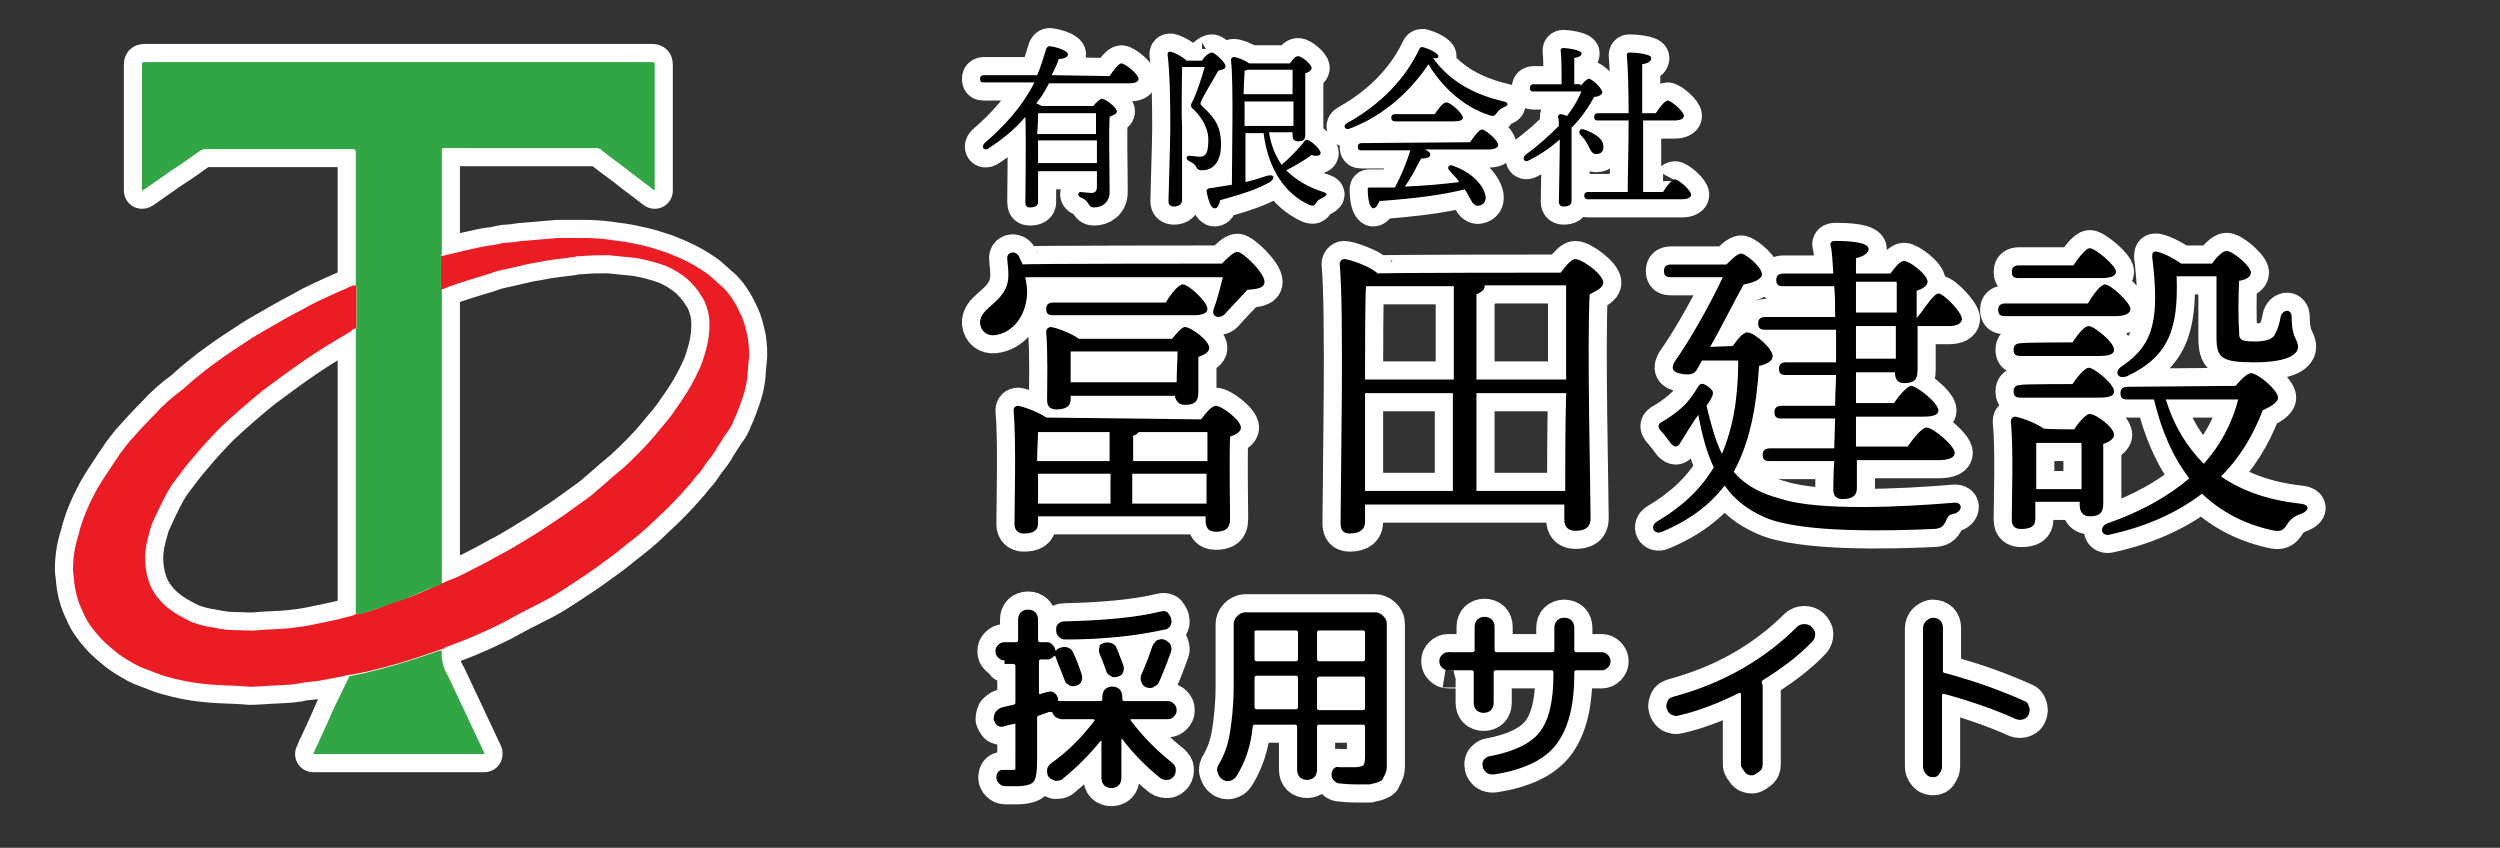 <?xml version="1.0" encoding="utf-8"?>
<!-- Generator: Adobe Illustrator 25.4.1, SVG Export Plug-In . SVG Version: 6.00 Build 0)  -->
<svg version="1.1" id="レイヤー_1" xmlns="http://www.w3.org/2000/svg" xmlns:xlink="http://www.w3.org/1999/xlink" x="0px"
	 y="0px" viewBox="0 0 276 93.6" style="enable-background:new 0 0 276 93.6;" xml:space="preserve">
<rect x="0" y="0" width="276" height="93.6" fill="#333333" stroke="none"/>
<style type="text/css">
	.st0{fill:none;stroke:#FFFFFF;stroke-width:4;stroke-linecap:round;stroke-linejoin:round;}
	.st1{enable-background:new    ;}
	.st2{fill:#EB1C24;}
	.st3{fill:#32A545;}
</style>
<g>
	<g>
		<g transform="translate(55 10)">
			<g>
				<path class="st0" d="M79.9,19.1c0.6-0.6,1.3-1.3,1.7-1.3c0.6,0,3,2.3,3,3.3c0,0.8-1,0.8-1.9,0.9c-0.9,1-1.9,2-2.5,2.7
					c-0.7,0.6-1.5,0.2-1.2-0.6s0.7-2.2,1-3.5H58.2c0.1,0.6,0.2,1.2,0.2,1.7c-0.1,2.7-1.7,4.5-3.6,4.7c-0.8,0.1-1.5-0.4-1.6-1.3
					c-0.1-1.5,1.9-2,2.8-3.8c0.5-1,0.3-2.2,0.2-3.3c-0.1-0.8,0.9-1,1.3-0.3c0.1,0.3,0.3,0.6,0.4,0.9C57.8,19.1,79.9,19.1,79.9,19.1z
					 M77.6,36.3c0.5-0.7,1.2-1.5,1.6-1.5c0.7,0,2.8,1.6,2.8,2.4c0,0.5-0.6,0.8-1.2,1c-0.1,2.6,0,7.8,0,9.1c0,1.1-0.6,1.4-1.6,1.4
					c-0.9,0-1.1-0.6-1.1-1.2V47H59.6v0.8c0,0.8-0.6,1.1-1.6,1.1c-0.6,0-1-0.4-1-1c0-2.4,0.2-9.3-0.1-12.6c0-0.3,0.2-0.5,0.5-0.5
					c0.6,0.1,2.3,0.7,3.1,1.3L77.6,36.3L77.6,36.3z M59.6,37.7c0,0.6-0.1,2-0.1,3.2h8v-3.2C67.6,37.7,59.6,37.7,59.6,37.7z
					 M67.6,45.6v-3.3h-8v3.3H67.6z M63.2,34.1c0,0.8-0.6,1.1-1.6,1.1c-0.6,0-1-0.3-1-1c0-1.9,0.1-4.9-0.1-7.6c0-0.3,0.3-0.5,0.5-0.5
					c0.7,0.1,2.3,0.7,3.1,1.3h10.3c0.5-0.6,1.1-1.3,1.4-1.3c0.7,0,2.7,1.5,2.7,2.3c0,0.5-0.6,0.8-1.2,1c0,1.3,0,3.2,0,3.9
					c0,1.1-0.5,1.4-1.5,1.4c-0.7,0-1-0.5-1.1-1H63.2V34.1z M61.3,24.8c-0.5,0-0.8-0.1-0.8-0.7c0-0.5,0.3-0.7,0.8-0.7h12.4
					c0.6-1,1.4-2,1.9-2c0.6,0,2.7,1.9,2.7,2.7c0,0.5-0.6,0.7-1.5,0.7H61.3z M63.2,28.8c0,0.6,0,1.9,0,2.4v1h11.7
					c0-1,0.1-2.5,0.1-3.4H63.2z M78.3,40.9c0-1.3,0-2.4,0-3.2h-7.6c-0.1,0.2-0.3,0.3-0.6,0.4v2.8H78.3z M78.2,45.6v-3.3H70v3.3H78.2
					z"/>
				<path class="st0" d="M117.3,20.1c0.5-0.7,1.2-1.5,1.6-1.5c0.8,0,3.1,1.7,3.1,2.6c0,0.6-0.8,0.9-1.5,1.3
					c-0.3,5.3,0.1,22,0.1,24.7c0,1.1-0.7,1.4-1.7,1.4c-0.9,0-1.2-0.6-1.2-1.2v-1.7h-22v1.9c0,0.8-0.5,1.3-1.7,1.3
					c-0.7,0-1-0.4-1-1.1c0-4.3,0.4-23.4-0.1-28.7c0-0.2,0.2-0.5,0.5-0.5c0.5,0,2.9,0.8,3.7,1.6C97,20.1,117.3,20.1,117.3,20.1z
					 M95.8,21.6c-0.1,1.9-0.1,7.6-0.1,10.3h9.8V21.6h-9.4H95.8z M95.7,44.2h9.7V33.4h-9.7V44.2z M108,31.9h9.9c0-4.6,0-8.8,0-10.4
					h-9v0.1c0,0.4-0.3,0.6-0.9,0.9V31.9z M117.8,44.2c0-2.7,0-6.8,0.1-10.8H108v10.8H117.8z"/>
				<path class="st0" d="M136.3,28.2c0.5-0.7,1.1-1.5,1.6-1.5c0.8,0,2.8,1.8,2.8,2.6c0,0.6-0.7,0.9-1.5,1.1
					c-0.3,4.8-1.1,8.6-2.8,11.7c1.3,1.5,3,2.4,5.3,3c4.1,1.3,13.1,0.9,19,0.4c1-0.1,1,0.9,0.1,1.2c-0.7,0.1-0.8,0.4-1,0.9
					c-0.3,0.5-0.5,0.8-1.5,0.8c-4.3,0.2-14.5,0.5-18.5-1.3c-1.8-0.8-3.3-1.9-4.4-3.5c-1.6,2.1-3.8,3.8-6.9,5.1
					c-0.9,0.4-1.4-0.6-0.6-1.1c2.7-1.6,4.8-3.5,6.3-6c-0.8-1.7-1.3-3.6-1.7-5.8l-0.3,0.4c-0.6,0.9-1.4,2.2-1.7,2.7s-0.6,0.5-1,0.1
					c-0.3-0.4-0.8-1.1-1.2-1.5c-0.3-0.4-0.3-0.7,0.3-1c0.9-0.5,1.9-1.3,2.5-1.9c0.6-0.7,1-1.3,1.3-1.8s0.5-0.6,1.2-0.1
					c0.5,0.4,0.7,0.6,0.3,1.3c-0.1,0.2-0.3,0.5-0.5,0.8c0.5,2.1,1,3.9,1.7,5.3c1.2-2.8,1.8-6.1,1.8-10.3h-4l-0.5,0.9
					c-0.3,0.6-0.8,0.7-1.6,0.6c-1.3-0.2-1.3-0.7-0.9-1.4c1.7-2.4,3.9-6.3,5.3-9.3h-5.7c-0.5,0-0.8-0.1-0.8-0.7
					c0-0.5,0.3-0.7,0.8-0.7h6.1c0.6-0.6,1.3-1.3,1.7-1.2c0.7,0.2,2.4,1.7,2.2,2.4c-0.1,0.4-0.8,0.8-2,1c-1,1.8-2.4,4.6-3.7,6.9
					L136.3,28.2L136.3,28.2z M157.1,24.5c0.7-1,1.5-2.1,1.9-2.1c0.6,0,2.6,2.1,2.6,2.8c0,0.5-0.6,0.8-1.4,0.8h-3.5
					c0,2.1,0,4.2,0,4.9c0,1.1-0.5,1.4-1.5,1.4c-0.8,0-1-0.6-1-1.2h-4.3v3.4h4.2c0.6-0.9,1.5-1.9,1.9-1.9c0.6,0,3,1.9,3,2.7
					c0,0.5-0.5,0.7-1.8,0.7h-7.3v3.3h5.7c0.7-1,1.6-2.1,2.1-2.1c0.7,0,3.1,2,3.1,2.8c0,0.5-0.6,0.8-1.8,0.8h-9v3.1
					c0,0.8-0.5,1.2-1.6,1.2c-0.7,0-1-0.4-1-1c0-0.4,0-1.7,0.1-3.2h-7.1c-0.5,0-0.8-0.1-0.8-0.7c0-0.5,0.3-0.7,0.8-0.7h7.1l0.1-3.3
					h-5.9c-0.5,0-0.8-0.1-0.8-0.7c0-0.5,0.3-0.7,0.8-0.7h5.9c0-1.4,0.1-2.6,0.1-3.4h-5.5c-0.5,0-0.8-0.1-0.8-0.7
					c0-0.5,0.3-0.7,0.8-0.7h5.5c0-0.8,0-2.1,0-3.6h-7.8c-0.5,0-0.8-0.1-0.8-0.7c0-0.5,0.3-0.7,0.8-0.7h7.7c0-1.1,0-2.3-0.1-3.4h-5.6
					c-0.5,0-0.8-0.1-0.8-0.7c0-0.5,0.3-0.7,0.8-0.7h5.5c-0.1-1.2-0.1-2.3-0.3-3.1c-0.1-0.3,0.1-0.5,0.5-0.5c1.4,0,3.7,0.1,3.7,0.9
					c0,0.4-0.5,0.8-1.4,1c0,0.4,0,1,0,1.7h3.8c0.5-0.7,1.1-1.4,1.5-1.4c0.6,0,2.6,1.5,2.6,2.3c0,0.5-0.6,0.8-1.2,1c0,0.7,0,1.8,0,3
					L157.1,24.5L157.1,24.5z M149.9,24.5h4.5c0-1.3,0-2.6,0-3.4h-4.5V24.5z M154.3,26h-4.4v3.6h4.4V26z"/>
				<path class="st0" d="M175.5,23.5c0.6-1,1.4-2.1,1.9-2.1c0.6,0,2.8,2,2.8,2.7c0,0.5-0.6,0.8-1.6,0.8h-12.2
					c-0.5,0-0.8-0.1-0.8-0.7c0-0.5,0.3-0.7,0.8-0.7L175.5,23.5L175.5,23.5z M174,37.4c0.5-0.8,1.3-1.7,1.7-1.7
					c0.7,0,2.7,1.5,2.7,2.3c0,0.4-0.5,0.8-1.2,1c0,1.9,0,5.6,0,6.6c0,1.1-0.5,1.4-1.5,1.4c-0.8,0-1.1-0.6-1.1-1.2v-0.4h-4.9v1.9
					c0,0.8-0.5,1.1-1.6,1.1c-0.6,0-1-0.3-1-1c0-2.3,0.2-7.8-0.1-10.9c0-0.3,0.2-0.5,0.5-0.5c0.6,0.1,2.3,0.7,3.1,1.3
					C170.7,37.4,174,37.4,174,37.4z M167.9,20.7c-0.5,0-0.8-0.1-0.8-0.7c0-0.5,0.3-0.7,0.8-0.7h6c0.6-0.9,1.4-1.9,1.8-1.9
					c0.6,0,2.9,1.9,2.9,2.6c0,0.5-0.6,0.7-1.7,0.7H167.9z M173.8,27.8c0.6-0.9,1.3-1.8,1.8-1.8c0.6,0,2.8,1.8,2.8,2.6
					c0,0.5-0.5,0.7-1.7,0.7h-8.6c-0.5,0-0.8-0.1-0.8-0.7c0-0.5,0.3-0.7,0.8-0.7C168,27.8,173.8,27.8,173.8,27.8z M173.8,32.4
					c0.6-0.9,1.4-1.8,1.8-1.8c0.6,0,2.8,1.8,2.8,2.6c0,0.5-0.5,0.7-1.7,0.7h-8.6c-0.5,0-0.8-0.1-0.8-0.7c0-0.5,0.3-0.7,0.8-0.7
					C168,32.4,173.8,32.4,173.8,32.4z M174.8,44c0-1.6,0-3.8,0-5.1h-5c0,0.9,0,3.2,0,3.9V44L174.8,44L174.8,44z M191.8,32.6
					c0.6-0.7,1.3-1.4,1.7-1.4c0.8,0,3,1.9,3,2.7c0,0.5-0.8,1-1.7,1.4c-1.1,2.9-2.6,5.3-4.6,7.3c2.3,1.6,5.2,2.6,8.7,3
					c1.2,0.1,1,0.8,0.2,1.1c-0.9,0.3-1.3,0.7-1.6,1.2c-0.4,0.6-0.7,0.9-1.8,0.6c-3.1-0.7-5.6-2.1-7.6-4c-2.6,2-6,3.6-10.1,4.5
					c-1,0.3-1.3-0.8-0.4-1.2c3.8-1.3,6.9-3.1,9.1-5c-1.8-2.3-3.1-5.3-3.9-8.7h-2.9c-0.5,0-0.8-0.1-0.8-0.7c0-0.5,0.3-0.7,0.8-0.7
					L191.8,32.6L191.8,32.6z M185.3,20.5c0.2,5.7-0.8,8.8-5.4,11c-1.1,0.5-1.6-0.5-0.6-1.1c3.6-2.4,4.1-5.4,3.3-12.1
					c0-0.4,0.1-0.6,0.6-0.5c0.8,0.2,1.9,0.8,2.6,1.3h3.4c0.5-0.7,1.2-1.4,1.6-1.4c0.7,0,2.7,1.7,2.7,2.4c0,0.5-0.6,0.8-1.3,0.9
					c-0.1,1.7-0.1,4.3,0,5.6c0,0.8,0,1.1,1.7,1.1c1.4,0,2.1-0.3,2.3-0.9c0.3-0.5,0.5-1.3,0.6-1.9c0.3-0.8,1.2-0.8,1.2,0.1
					c0,2.4,0.7,2.4,0.7,3.3c0,1-1.6,1.7-4.8,1.7c-3.7,0-4.2-0.5-4.2-2.8v-6.7H185.3L185.3,20.5z M184.1,34.1
					c0.9,2.9,2.3,5.2,4.2,7.1c1.8-2,3.1-4.4,3.8-7.1H184.1z"/>
			</g>
		</g>
		<g transform="translate(-134.74 -45.526)">
			<path class="st0" d="M174,77c0.1,0.1,0.1,0.2,0.1,0.2c0,1.5,0,2.9,0,4.4c0,0.1,0,0.2-0.1,0.2c-0.2,0-0.4,0.1-0.5,0.3
				c-1.7,1-3.4,2-5,3.1s-3.1,2.2-4.7,3.4c-1.6,1.3-3.1,2.6-4.6,4c-1.1,1.1-2.1,2.2-3.1,3.4c-0.7,0.8-1.3,1.6-1.9,2.4
				c-0.4,0.5-0.8,1.1-1.1,1.7c-0.6,1.1-1.1,2.2-1.6,3.3c-0.3,1-0.6,2-0.7,3c-0.1,1,0,2.1,0.3,3.1c0.3,1.1,1,2.1,1.9,2.9
				s1.9,1.3,2.9,1.8c0.8,0.3,1.6,0.5,2.4,0.6c0.8,0.2,1.7,0.3,2.6,0.3c0.8,0,1.6,0.1,2.3,0c1.1-0.1,2.2-0.1,3.3-0.2
				c0.9-0.1,1.8-0.2,2.7-0.4c1.5-0.3,3-0.6,4.4-1c0.1,0,0.3-0.1,0.4-0.2c0.3,0.1,0.5,0,0.8-0.1c0.7-0.2,1.4-0.4,2.1-0.7
				c0.8-0.3,1.5-0.6,2.3-0.8c1.3-0.4,2.6-1,3.9-1.6c0.2-0.1,0.3-0.1,0.5-0.2c0.6-0.3,1.3-0.5,1.9-0.8c1.4-0.7,2.8-1.4,4.2-2.2
				c1.6-0.8,3.1-1.8,4.6-2.7c0.9-0.6,1.8-1.2,2.7-1.8c0.8-0.6,1.7-1.2,2.5-1.8c0.6-0.4,1.1-0.9,1.7-1.4c0.5-0.4,1-0.9,1.5-1.3
				c0.9-0.7,1.7-1.5,2.5-2.3c0.9-0.9,1.7-1.8,2.5-2.8c0.6-0.7,1.2-1.4,1.7-2.2c0.8-1.1,1.5-2.2,2.1-3.4c0.3-0.6,0.6-1.2,0.8-1.8
				c0.3-0.9,0.6-1.9,0.7-2.9c0.1-0.9,0.1-1.8-0.1-2.6c-0.2-0.7-0.4-1.3-0.8-1.8c-0.4-0.7-0.9-1.2-1.4-1.7c-0.7-0.6-1.5-1.1-2.4-1.5
				c-1.1-0.4-2.2-0.7-3.4-0.9c-1-0.1-2-0.2-3-0.3c-1,0-1.9,0-2.9,0.1c-0.3,0-0.6,0-0.9,0.1c-0.8,0.1-1.6,0.2-2.4,0.3
				c-0.8,0.1-1.5,0.3-2.3,0.4c-1,0.2-2.1,0.5-3.1,0.7c-0.5,0.1-0.9,0.2-1.4,0.4c-0.9,0.3-1.7,0.5-2.6,0.8c-0.9,0.3-1.9,0.6-2.8,1
				c-0.1,0-0.1-0.1-0.1-0.2c0-1.1,0-2.2,0-3.3c0-0.1,0-0.2,0.1-0.2c0.8-0.2,1.7-0.4,2.5-0.6c1-0.2,2-0.5,3.1-0.6
				c0.6-0.1,1.2-0.3,1.8-0.3s1.2-0.2,1.9-0.2c1.2-0.1,2.3-0.2,3.5-0.3c0.5,0,1,0,1.4,0c0.5,0,1,0,1.5,0c1.2,0,2.4,0.1,3.6,0.3
				c1,0.1,1.9,0.3,2.8,0.5c0.9,0.2,1.8,0.5,2.7,0.8c0.8,0.3,1.5,0.6,2.3,1s1.6,0.9,2.3,1.4c0.6,0.5,1.1,1,1.7,1.5
				c0.8,0.8,1.4,1.8,1.9,2.9c0.4,0.8,0.6,1.7,0.8,2.6c0.1,0.8,0.2,1.7,0.1,2.5c-0.1,0.7-0.1,1.5-0.2,2.2c-0.1,0.7-0.3,1.4-0.5,2
				c-0.3,0.8-0.5,1.5-0.9,2.3c-0.2,0.6-0.5,1.1-0.9,1.6c-0.3,0.5-0.6,0.9-0.9,1.4c-0.3,0.6-0.7,1.1-1.1,1.6
				c-0.4,0.5-0.7,1.1-1.1,1.5c-0.4,0.4-0.7,0.9-1.1,1.3c-1.1,1.3-2.3,2.5-3.5,3.6c-1.1,1.1-2.3,2.1-3.5,3c-0.7,0.6-1.5,1.2-2.2,1.7
				c-1.6,1.2-3.3,2.3-5,3.4c-0.9,0.6-1.9,1.1-2.9,1.6c-1.2,0.6-2.3,1.2-3.4,1.8c-1.8,0.9-3.6,1.7-5.5,2.4c-0.3,0.1-0.6,0.2-0.8,0.3
				c-0.1,0-0.1,0.1-0.1,0.2c-0.1-0.1-0.2-0.1-0.3,0c-0.3,0.1-0.6,0.2-0.9,0.3c-2.5,0.9-4.9,1.6-7.5,2.2c-0.5,0.1-1,0.2-1.5,0.3
				c-0.4,0-0.7,0.1-1.1,0.2c-0.9,0.2-1.7,0.3-2.6,0.5c-0.7,0.1-1.5,0.1-2.2,0.3c-0.3,0-0.6,0.1-0.9,0.1c-1.1,0.1-2.2,0.1-3.3,0.2
				c-0.6,0-1.1,0.1-1.7,0c-1.3-0.1-2.6-0.1-3.8-0.2c-1.3-0.1-2.6-0.3-3.8-0.6c-0.8-0.2-1.6-0.4-2.3-0.7c-0.7-0.3-1.4-0.5-2-0.8
				c-0.9-0.5-1.8-1-2.6-1.7c-0.6-0.5-1.2-1-1.7-1.6c-0.7-0.8-1.3-1.6-1.7-2.6c-0.6-1.2-0.9-2.4-1-3.7c0-0.3-0.1-0.6-0.1-1
				c0-1.3,0.2-2.6,0.6-3.8c0.4-1.7,1.1-3.3,1.9-4.8c0.5-0.9,1.1-1.8,1.7-2.7c0.3-0.5,0.7-1,1-1.5c0.3-0.4,0.7-0.9,1-1.3
				c0.9-1,1.8-2,2.8-3c0.9-1,1.9-1.9,3-2.7c0.5-0.4,1-0.9,1.5-1.3s1-0.8,1.5-1.2c1.1-0.8,2.2-1.6,3.3-2.3c0.9-0.6,1.8-1.2,2.7-1.7
				c0.7-0.4,1.4-0.8,2.1-1.2c1-0.6,2.1-1.1,3.1-1.7c1.6-0.8,3.2-1.5,4.8-2.2C173.8,77.1,173.9,77.1,174,77z"/>
			<g transform="translate(163.518 60.276)">
				<path class="st0" d="M10.5,16.7c0-4.9,0-9.7,0-14.6c0-0.3-0.1-0.4-0.4-0.4c-5.4,0-10.7,0-16.1,0c-0.3,0-0.5,0.1-0.7,0.2
					c-1.1,0.8-2.1,1.5-3.2,2.2c-1,0.7-2,1.4-3,2.1c-0.1,0-0.1,0.1-0.2,0.1V5.8c0-4.5,0-8.9,0-13.4c0-0.2,0-0.3,0.3-0.3
					c18.7,0,37.3,0,56,0c0.2,0,0.3,0,0.3,0.3c0,4.6,0,9.2,0,13.8v0.1C42.7,5.7,41.8,5,41,4.4c-1.1-0.9-2.3-1.7-3.4-2.6
					c-0.1-0.1-0.3-0.2-0.5-0.2c-5.6,0-11.2,0-16.8,0C20,1.6,20,1.7,20,1.9c0,3.8,0,7.6,0,11.4c-0.1,0.2-0.1,0.3-0.1,0.4
					c0,1.1,0,2.2,0,3.3c0,0.1,0,0.2,0.1,0.2v32.5c-0.1,0.1-0.3,0.2-0.5,0.2c-1.3,0.5-2.6,1.1-3.9,1.6c-0.8,0.2-1.5,0.5-2.3,0.8
					c-0.7,0.2-1.4,0.5-2.1,0.7c-0.2,0-0.5,0.1-0.7,0c0-0.1,0-0.3,0-0.4c0-10.3,0-20.7,0-31c0.1-0.1,0.1-0.2,0.1-0.2
					c0-1.5,0-2.9,0-4.4C10.5,16.9,10.6,16.8,10.5,16.7z"/>
				<path class="st0" d="M9.8,59.9c0.5-0.1,1-0.2,1.5-0.3c2.5-0.6,5-1.3,7.5-2.2c0.3-0.1,0.6-0.2,0.9-0.3c0.1,0,0.2,0,0.3,0v0.1
					c-0.1,0.9,0.2,1.9,0.7,2.7c0.8,1.7,1.6,3.4,2.4,5.1c0.5,1.1,1.1,2.3,1.6,3.4v0.1H5.8c0.2-0.4,0.3-0.8,0.5-1.1
					c0.6-1.3,1.2-2.6,1.8-4L9.8,59.9z"/>
			</g>
		</g>
		<g>
			<path class="st0" d="M122.5,8.4c0.4-0.6,1-1.4,1.3-1.4c0.4,0,1.9,1.2,1.9,1.7c0,0.3-0.3,0.5-1.1,0.5h-8.8
				c-0.4,0.8-0.8,1.5-1.4,2.2c0.2,0.1,0.4,0.2,0.6,0.3h5.7c0.3-0.4,0.8-0.8,0.9-0.8c0.5,0,1.7,1,1.7,1.4c0,0.3-0.4,0.4-0.8,0.6
				c-0.1,2.1,0,5.5,0,8.3c0,1.2-0.9,1.7-1.7,1.7c-0.8,0-0.4-0.7-1.5-1.1c-0.4-0.2-0.3-0.6,0-0.6c0.1,0,0.9,0.1,1.2,0.1
				c0.4,0,0.6-0.2,0.6-0.7c0-0.4,0-1.1,0-1.7h-6.5v3.4c0,0.4-0.3,0.6-0.9,0.6c-0.4,0-0.5-0.2-0.5-0.6c0-1.3,0.1-6.7,0-9.4
				c-1.1,1.3-2.4,2.4-4.1,3.5c-0.5,0.3-0.8-0.2-0.4-0.6c2.3-2,4.2-4.1,5.5-6.7h-5.6c-0.3,0-0.4-0.1-0.4-0.4s0.2-0.4,0.4-0.4h5.9
				c0.4-0.9,0.7-1.9,1-2.9c0.1-0.2,0.2-0.3,0.4-0.3c0.8,0.1,2,0.5,2,0.9c0,0.3-0.4,0.5-1,0.5c-0.2,0.6-0.5,1.2-0.8,1.8L122.5,8.4
				C122.5,8.3,122.5,8.4,122.5,8.4z M114.6,12.5c0,0.4,0,1.4-0.1,2.3h6.5v-2.3H114.6z M114.6,18h6.5v-1.6v-0.9h-6.5v1.4V18z"/>
			<path class="st0" d="M132.7,6.7c0.3-0.5,0.8-0.9,1.1-0.9c0.3,0,1.5,1.1,1.5,1.5c0,0.3-0.3,0.4-0.8,0.5c-0.6,1.1-1.5,2.5-1.9,3.4
				c-0.1,0.3-0.1,0.3,0.1,0.5c1.4,1.3,2.1,2.2,2.1,4.3c0,1.5-0.6,2.8-2.1,2.8c-0.3,0-0.5-0.1-0.6-0.3c-0.2-0.4-0.4-0.5-0.8-0.7
				c-0.4-0.2-0.4-0.6,0-0.6c0.3,0,0.7,0.1,1.2,0.1c0.7,0,0.9-0.6,0.9-1.9c0-0.9-0.4-2.1-1.6-3.3c-0.4-0.3-0.4-0.5-0.1-1
				c0.4-0.8,1-2.6,1.3-3.7h-2.5c0,1.4-0.1,4.9,0,6.5c0,1.8,0,7.4,0,8.2c0,0.4-0.3,0.7-0.9,0.7c-0.4,0-0.6-0.2-0.6-0.6
				c0-0.7,0.2-6.5,0.2-7.9c0-2,0-5.9-0.3-8.3c0-0.2,0.1-0.3,0.3-0.3c0.5,0.1,1.4,0.6,1.8,1C131,6.7,132.7,6.7,132.7,6.7z
				 M140.1,14.6c0.2,1.4,0.7,2.6,1.4,3.6c0.8-0.7,2-1.9,2.5-2.6c0.1-0.2,0.3-0.2,0.5-0.1c0.7,0.4,1.3,1.1,1.3,1.4s-0.5,0.4-1,0.2
				c-0.6,0.5-2,1.3-2.8,1.7c1.1,1.1,2.5,1.9,4.1,2.4c0.6,0.2,0.3,0.4,0,0.6c-0.5,0.2-0.7,0.4-0.8,0.6c-0.2,0.3-0.3,0.4-0.8,0.2
				c-2.6-1.2-4.5-3.9-5-7.9h-2v5.4c0.9-0.2,1.8-0.5,2.4-0.7c0.8-0.2,0.9,0.3,0.3,0.7c-1.2,0.7-2.9,1.3-5.5,2
				c-0.1,0.4-0.2,0.9-0.6,0.9c-0.4,0-0.7-0.8-0.9-1.9c0-0.2,0.1-0.2,0.2-0.3c0.9-0.1,1.8-0.3,2.6-0.4c0-2.9,0.2-11.3-0.1-13.8
				c0-0.1,0.1-0.3,0.3-0.3c0.3,0,1.2,0.3,1.7,0.7h4.5c0.3-0.4,0.6-0.8,0.9-0.8c0.4,0,1.5,0.9,1.5,1.3c0,0.3-0.4,0.5-0.7,0.6
				c0,1.7,0,6,0,6.8c0,0.6-0.3,0.7-0.8,0.7s-0.6-0.3-0.6-0.7v-0.3C142.7,14.6,140.1,14.6,140.1,14.6z M137.4,13.9h5.4v-2.7h-5.4
				c0,1.1,0,2.1,0,2.4V13.9z M137.8,7.7c-0.1,0-0.3,0.1-0.4,0.1c0,0.5-0.1,1.5-0.1,2.6h5.4c0-1.1,0-2.1,0-2.7H137.8z"/>
			<path class="st0" d="M166.1,11.8c-0.4,0.2-0.6,0.3-0.8,0.6c-0.3,0.4-0.4,0.5-0.9,0.3c-2.3-0.7-4.9-2.6-6.7-5.6
				c-1.8,2.7-4.7,5.6-8.7,7.1c-0.5,0.2-0.8-0.3-0.3-0.6c3.8-2.1,6.5-5,8-8.2c0.1-0.2,0.2-0.2,0.4-0.2c0.7,0.2,1.7,0.7,1.7,1
				c0,0.2-0.2,0.3-0.6,0.2c1.9,2.7,4.8,4.1,7.8,4.8C166.6,11.3,166.5,11.7,166.1,11.8z M162.3,15.7c0.4-0.6,1-1.4,1.3-1.4
				c0.4,0,1.8,1.2,1.8,1.7c0,0.3-0.4,0.5-1.1,0.5h-7c0.4,0.2,0.6,0.3,0.6,0.6c0,0.3-0.5,0.4-1,0.4c-0.5,0.9-1.1,2.1-1.8,3.1
				c2.4-0.1,4.4-0.3,6-0.5c-0.3-0.5-0.7-0.8-1.1-1.3c-0.3-0.3,0-0.7,0.4-0.5c2.3,0.8,3.4,2.3,3.6,3.3c0.1,0.6-0.2,1-0.7,1.1
				c-0.4,0.1-0.7-0.2-0.9-0.6c-0.2-0.3-0.4-0.8-0.7-1.2c-2.3,0.6-5.4,1-9.4,1.3c-0.2,0.4-0.4,0.8-0.7,0.8c-0.4-0.1-0.6-1-0.6-2.1
				c0-0.2,0.1-0.2,0.2-0.2c1,0,1.9,0,2.8,0c0.7-1.3,1.3-2.8,1.7-4.1h-5.4c-0.3,0-0.4-0.1-0.4-0.4s0.2-0.4,0.4-0.4L162.3,15.7
				L162.3,15.7z M154,13.4c-0.2,0-0.4-0.1-0.4-0.4c0-0.3,0.2-0.4,0.4-0.4h4.4c0.4-0.6,0.9-1.3,1.3-1.3c0.4,0,1.8,1.2,1.8,1.7
				c0,0.3-0.4,0.4-1.1,0.4H154z"/>
			<path class="st0" d="M174.5,9.5c0.3-0.4,0.7-0.8,0.9-0.8c0.4,0,1.5,1.1,1.5,1.5c0,0.2-0.4,0.5-0.9,0.5c-0.6,1.1-1.4,2.3-2.5,3.4
				c0,1,0,3.2,0,3.7c0,0.7,0,3.9,0,4.4c0,0.4-0.3,0.6-0.9,0.6c-0.3,0-0.5-0.2-0.5-0.5c0-1.2,0.1-4.4,0.1-6.9c-0.9,0.8-2,1.6-3.4,2.3
				c-0.5,0.3-0.8-0.2-0.4-0.6c1.4-1,2.6-2.1,3.7-3.2c0-0.4,0-0.7-0.1-1c0-0.1,0.1-0.3,0.3-0.3s0.4,0.1,0.7,0.2
				c0.7-0.9,1.2-1.8,1.6-2.7h-5.3c-0.3,0-0.4-0.1-0.4-0.4s0.2-0.4,0.4-0.4h3.1c0-1.2,0-2.9-0.1-3.7c0-0.2,0.1-0.3,0.3-0.3
				c0.3,0,2,0.2,2,0.6c0,0.3-0.3,0.4-0.8,0.5v2.9h0.7L174.5,9.5L174.5,9.5z M175.3,16c-0.2-0.4-0.5-0.8-0.8-1.1s-0.1-0.8,0.4-0.6
				c1.1,0.4,2.1,1,2.1,1.8c0.1,0.5-0.2,0.9-0.7,0.9C175.8,17.1,175.6,16.6,175.3,16z M183.6,21.2c0.4-0.7,1-1.4,1.3-1.4
				c0.4,0,1.8,1.2,1.8,1.7c0,0.3-0.4,0.5-1,0.5h-10.4c-0.2,0-0.4-0.1-0.4-0.4s0.2-0.4,0.4-0.4h4.4c0-1.6,0.1-4.8,0.1-7.9h-3.4
				c-0.3,0-0.4-0.1-0.4-0.4c0-0.3,0.2-0.4,0.4-0.4h3.4c0-2.9-0.1-5.5-0.2-6.4c0-0.2,0.1-0.3,0.3-0.3c0.3,0,2.4,0.1,2.4,0.6
				c0,0.4-0.4,0.6-1,0.7v5.4h1.5c0.4-0.6,1-1.4,1.3-1.4c0.4,0,1.8,1.2,1.8,1.7c0,0.3-0.4,0.5-1,0.5h-3.5v7.9
				C181.4,21.2,183.6,21.2,183.6,21.2z"/>
		</g>
		<g>
			<path class="st0" d="M110.9,72.9c-0.3,0-0.5-0.1-0.7-0.3c-0.2-0.2-0.3-0.4-0.3-0.7s0.1-0.5,0.3-0.7s0.4-0.3,0.7-0.3h1.3
				c0.1,0,0.2-0.1,0.2-0.2v-2.3c0-0.3,0.1-0.6,0.3-0.8c0.2-0.2,0.5-0.3,0.8-0.3s0.6,0.1,0.8,0.3c0.2,0.2,0.3,0.5,0.3,0.8v2.3
				c0,0.1,0.1,0.2,0.2,0.2h0.8c0.2,0,0.5,0.1,0.6,0.3c0.2,0.2,0.3,0.4,0.3,0.6l0,0c0,0,0,0,0.1,0c0.1-0.1,0.3-0.3,0.5-0.3
				c0.3-0.1,0.6-0.1,0.8,0c0.3,0.1,0.5,0.3,0.6,0.6c0.3,0.6,0.6,1.4,0.9,2.3c0.1,0.3,0.1,0.5,0,0.8s-0.3,0.4-0.6,0.5
				c-0.3,0.1-0.6,0.1-0.8-0.1c-0.3-0.1-0.4-0.3-0.5-0.6c-0.4-1-0.7-1.8-0.9-2.3c0-0.1-0.1-0.2-0.1-0.3l0,0c0,0,0,0-0.1,0
				c-0.2,0.2-0.4,0.4-0.7,0.4h-0.8c-0.1,0-0.2,0.1-0.2,0.2v3.5c0,0.1,0.1,0.2,0.2,0.1c0.1,0,0.2-0.1,0.4-0.1
				c0.2-0.1,0.3-0.1,0.4-0.1c0.2-0.1,0.5-0.1,0.7,0.1c0.2,0.1,0.3,0.3,0.4,0.6c0,0,0,0,0,0.1c0,0,0,0,0,0.1s0.1,0.1,0.2,0.1
				s0.2,0,0.3,0h4.2c0.1,0,0.2-0.1,0.2-0.2v-0.3c0-0.3,0.1-0.6,0.3-0.8s0.5-0.3,0.8-0.3s0.6,0.1,0.8,0.3s0.3,0.5,0.3,0.8v0.3
				c0,0.1,0.1,0.2,0.2,0.2h4.8c0.3,0,0.5,0.1,0.7,0.3c0.2,0.2,0.3,0.4,0.3,0.7c0,0.3-0.1,0.5-0.3,0.7c-0.2,0.2-0.4,0.3-0.7,0.3h-4
				h-0.1v0.1c1.2,1.6,2.7,3.2,4.6,4.7c0.2,0.2,0.4,0.4,0.4,0.7c0,0.3,0,0.5-0.2,0.8c-0.2,0.2-0.4,0.4-0.7,0.4c-0.3,0-0.5,0-0.8-0.2
				c-1.6-1.3-3-2.7-4.2-4.3c0,0,0,0-0.1,0c0,0,0,0,0,0.1v4.2c0,0.3-0.1,0.6-0.3,0.8S123,87,122.7,87s-0.6-0.1-0.8-0.3
				s-0.3-0.5-0.3-0.8v-4v-0.1c0,0,0,0-0.1,0c-1.2,1.5-2.6,2.9-4.2,4.2c-0.2,0.2-0.5,0.2-0.8,0.2c-0.3-0.1-0.5-0.2-0.7-0.4
				c-0.2-0.2-0.2-0.5-0.2-0.8s0.2-0.5,0.4-0.7c2-1.4,3.5-3,4.8-4.7c0.1-0.1,0-0.2-0.1-0.2h-3.5c-0.2,0-0.4-0.1-0.6-0.2
				s-0.3-0.3-0.4-0.5c0-0.1-0.1-0.1-0.2-0.1c0,0,0,0-0.1,0s0,0-0.1,0c-0.2,0.1-0.6,0.2-1.1,0.4c-0.1,0-0.2,0.1-0.2,0.2v4.5
				c0,1.4-0.1,2.3-0.4,2.6c-0.2,0.3-0.9,0.5-1.9,0.5c-0.1,0-0.5,0-1.2,0c-0.3,0-0.5-0.1-0.7-0.3c-0.2-0.2-0.3-0.4-0.3-0.7
				c0-0.2,0.1-0.5,0.2-0.6c0.2-0.2,0.4-0.2,0.6-0.2c0.3,0,0.6,0,1,0c0.2,0,0.3,0,0.3-0.1s0-0.4,0-1V80v-0.1H112
				c-0.5,0.1-0.9,0.2-1.2,0.3c-0.3,0.1-0.5,0-0.7-0.1c-0.2-0.2-0.3-0.4-0.4-0.7c0-0.3,0.1-0.6,0.2-0.8c0.2-0.2,0.4-0.4,0.7-0.5
				l1.3-0.3c0.1,0,0.2-0.1,0.2-0.2v-4.1c0-0.1-0.1-0.2-0.2-0.2h-1V72.9z M129.3,68.4c0.1,0.3,0,0.5-0.1,0.7
				c-0.1,0.2-0.4,0.4-0.6,0.4c-3.2,0.7-6.8,1.1-11,1.1c-0.3,0-0.5-0.1-0.7-0.3s-0.3-0.4-0.3-0.7c0-0.3,0-0.5,0.2-0.7
				s0.4-0.3,0.7-0.3c4.2-0.1,7.8-0.4,10.7-1.1c0.3-0.1,0.5,0,0.7,0.1C129.1,67.9,129.3,68.1,129.3,68.4z M121.8,71
				c0.3-0.1,0.6-0.1,0.9,0s0.5,0.3,0.6,0.6c0.2,0.5,0.4,1,0.7,1.8c0.1,0.3,0.1,0.5,0,0.8s-0.3,0.4-0.6,0.5c-0.3,0.1-0.6,0.1-0.8-0.1
				c-0.3-0.1-0.4-0.3-0.5-0.6c-0.3-0.8-0.5-1.4-0.7-1.8c-0.1-0.3-0.1-0.5,0-0.8C121.3,71.3,121.5,71.1,121.8,71z M126.6,75.9
				c-0.3-0.1-0.5-0.3-0.6-0.6c-0.1-0.3-0.1-0.5,0-0.8c0.4-0.9,0.8-1.9,1.2-3.1c0.1-0.3,0.3-0.5,0.5-0.7c0.3-0.1,0.5-0.2,0.8-0.1
				s0.5,0.3,0.7,0.5c0.1,0.3,0.2,0.5,0.1,0.8c-0.4,1.1-0.8,2.2-1.3,3.3c-0.1,0.3-0.3,0.5-0.6,0.6C127.2,76,126.9,76,126.6,75.9z"/>
			<path class="st0" d="M134.9,86c-0.3-0.2-0.4-0.5-0.5-0.8s0-0.6,0.2-0.9c0.6-1,1-2.2,1.2-3.5s0.4-3,0.4-5.1v-6.8
				c0-0.3,0.1-0.6,0.4-0.9c0.2-0.2,0.5-0.4,0.9-0.4h14.3c0.3,0,0.6,0.1,0.9,0.4s0.4,0.5,0.4,0.9v14.6c0,0.5,0,0.9,0,1.2
				c0,0.3-0.1,0.6-0.2,0.8s-0.2,0.4-0.3,0.6c-0.1,0.1-0.3,0.2-0.6,0.3s-0.5,0.1-0.8,0.2c-0.3,0-0.7,0-1.2,0c-0.4,0-1.1,0-2-0.1
				c-0.3,0-0.5-0.1-0.7-0.3c-0.2-0.2-0.3-0.4-0.3-0.7c0-0.2,0.1-0.5,0.2-0.6c0.2-0.2,0.4-0.3,0.6-0.2c0.6,0,1.1,0,1.7,0
				c0.5,0,0.9-0.1,1-0.2s0.2-0.4,0.2-1v-3.3c0-0.1-0.1-0.2-0.2-0.2h-4.9c-0.1,0-0.2,0.1-0.2,0.2V85c0,0.3-0.1,0.6-0.3,0.8
				c-0.2,0.2-0.5,0.3-0.8,0.3s-0.6-0.1-0.8-0.3c-0.2-0.2-0.3-0.5-0.3-0.8v-4.8c0-0.1-0.1-0.2-0.2-0.2h-4.5c-0.1,0-0.2,0.1-0.2,0.2
				c-0.2,2.1-0.8,3.9-1.8,5.5c-0.2,0.3-0.4,0.4-0.7,0.5S135.1,86.2,134.9,86z M138.5,76.6c0,0.7,0,1.2,0,1.5c0,0.1,0.1,0.2,0.2,0.2
				h4.4c0.1,0,0.2-0.1,0.2-0.2v-3.3c0-0.1-0.1-0.2-0.2-0.2h-4.4c-0.1,0-0.2,0.1-0.2,0.2V76.6z M138.5,69.8v3c0,0.1,0.1,0.2,0.2,0.2
				h4.4c0.1,0,0.2-0.1,0.2-0.2v-3c0-0.1-0.1-0.2-0.2-0.2h-4.4C138.5,69.6,138.5,69.7,138.5,69.8z M145.4,69.8v3
				c0,0.1,0.1,0.2,0.2,0.2h4.9c0.1,0,0.2-0.1,0.2-0.2v-3c0-0.1-0.1-0.2-0.2-0.2h-4.9C145.5,69.6,145.4,69.7,145.4,69.8z M145.4,74.9
				v3.3c0,0.1,0.1,0.2,0.2,0.2h4.9c0.1,0,0.2-0.1,0.2-0.2v-3.3c0-0.1-0.1-0.2-0.2-0.2h-4.9C145.5,74.8,145.4,74.8,145.4,74.9z"/>
			<path class="st0" d="M159.9,74c-0.3,0-0.5-0.1-0.7-0.3c-0.2-0.2-0.3-0.4-0.3-0.7s0.1-0.5,0.3-0.7s0.4-0.3,0.7-0.3h2.7
				c0.1,0,0.2-0.1,0.2-0.2v-2.6c0-0.3,0.1-0.6,0.3-0.8c0.2-0.2,0.5-0.3,0.8-0.3s0.6,0.1,0.8,0.3s0.3,0.5,0.3,0.8v2.6
				c0,0.1,0.1,0.2,0.2,0.2h6.2c0.1,0,0.2-0.1,0.2-0.2v-2.5c0-0.3,0.1-0.6,0.3-0.8c0.2-0.2,0.5-0.3,0.8-0.3s0.6,0.1,0.8,0.3
				c0.2,0.2,0.3,0.5,0.3,0.8v2.5c0,0.1,0.1,0.2,0.2,0.2h2.8c0.3,0,0.5,0.1,0.7,0.3c0.2,0.2,0.3,0.4,0.3,0.7s-0.1,0.5-0.3,0.7
				s-0.4,0.3-0.7,0.3H174c-0.1,0-0.2,0.1-0.2,0.2v0.3c0,3.5-0.7,6-2,7.7s-3.6,2.8-6.9,3.3c-0.3,0-0.5,0-0.8-0.2
				c-0.2-0.2-0.4-0.4-0.4-0.7c-0.1-0.3,0-0.5,0.1-0.7c0.2-0.2,0.4-0.4,0.6-0.4c2.7-0.5,4.6-1.4,5.6-2.7c1-1.3,1.5-3.4,1.5-6.3v-0.3
				c0-0.1-0.1-0.2-0.2-0.2h-6.2c-0.1,0-0.2,0.1-0.2,0.2v3.4c0,0.3-0.1,0.6-0.3,0.8s-0.5,0.3-0.8,0.3s-0.6-0.1-0.8-0.3
				c-0.2-0.2-0.3-0.5-0.3-0.8v-3.4c0-0.1-0.1-0.2-0.2-0.2C162.5,74,159.9,74,159.9,74z"/>
			<path class="st0" d="M185.3,79c-0.3,0.1-0.5,0-0.8-0.1c-0.3-0.2-0.4-0.4-0.5-0.7c-0.1-0.3,0-0.5,0.1-0.8s0.4-0.4,0.7-0.5
				c2.6-0.7,5.1-1.7,7.4-3s4.4-2.9,6.2-4.7c0.2-0.2,0.5-0.3,0.8-0.3s0.6,0.1,0.8,0.3s0.4,0.5,0.4,0.8s-0.1,0.6-0.3,0.8
				c-1.5,1.6-3.4,3-5.5,4.3c-0.1,0.1-0.1,0.1-0.1,0.3c0.1,0.2,0.1,0.3,0.1,0.4v8.6c0,0.3-0.1,0.6-0.4,0.8s-0.5,0.4-0.8,0.4
				s-0.6-0.1-0.8-0.4s-0.4-0.5-0.4-0.8v-7.8c0,0,0-0.1-0.1-0.1H192C189.8,77.6,187.5,78.5,185.3,79z"/>
			<path class="st0" d="M213.4,85.8c-0.3,0-0.6-0.1-0.8-0.4c-0.2-0.2-0.3-0.5-0.3-0.8V69.4c0-0.3,0.1-0.6,0.3-0.8
				c0.2-0.2,0.5-0.4,0.8-0.4s0.6,0.1,0.8,0.3c0.2,0.2,0.3,0.5,0.3,0.8v4.8c0,0.1,0.1,0.2,0.2,0.2c3,0.8,5.9,1.8,8.8,3.1
				c0.3,0.1,0.4,0.3,0.5,0.6c0.1,0.3,0.1,0.5,0,0.8s-0.3,0.5-0.6,0.6s-0.5,0.1-0.8,0c-2.7-1.2-5.4-2.1-8-2.8h-0.1l-0.1,0.1v7.9
				c0,0.3-0.1,0.6-0.3,0.8C214,85.7,213.7,85.8,213.4,85.8z"/>
		</g>
	</g>
	<g>
		<g transform="translate(55 10)">
			<g class="st1">
				<path d="M79.9,19.1c0.6-0.6,1.3-1.3,1.7-1.3c0.6,0,3,2.3,3,3.3c0,0.8-1,0.8-1.9,0.9c-0.9,1-1.9,2-2.5,2.7
					c-0.7,0.6-1.5,0.2-1.2-0.6s0.7-2.2,1-3.5H58.2c0.1,0.6,0.2,1.2,0.2,1.7c-0.1,2.7-1.7,4.5-3.6,4.7c-0.8,0.1-1.5-0.4-1.6-1.3
					c-0.1-1.5,1.9-2,2.8-3.8c0.5-1,0.3-2.2,0.2-3.3c-0.1-0.8,0.9-1,1.3-0.3c0.1,0.3,0.3,0.6,0.4,0.9C57.8,19.1,79.9,19.1,79.9,19.1z
					 M77.6,36.3c0.5-0.7,1.2-1.5,1.6-1.5c0.7,0,2.8,1.6,2.8,2.4c0,0.5-0.6,0.8-1.2,1c-0.1,2.6,0,7.8,0,9.1c0,1.1-0.6,1.4-1.6,1.4
					c-0.9,0-1.1-0.6-1.1-1.2V47H59.6v0.8c0,0.8-0.6,1.1-1.6,1.1c-0.6,0-1-0.4-1-1c0-2.4,0.2-9.3-0.1-12.6c0-0.3,0.2-0.5,0.5-0.5
					c0.6,0.1,2.3,0.7,3.1,1.3L77.6,36.3L77.6,36.3z M59.6,37.7c0,0.6-0.1,2-0.1,3.2h8v-3.2C67.6,37.7,59.6,37.7,59.6,37.7z
					 M67.6,45.6v-3.3h-8v3.3H67.6z M63.2,34.1c0,0.8-0.6,1.1-1.6,1.1c-0.6,0-1-0.3-1-1c0-1.9,0.1-4.9-0.1-7.6c0-0.3,0.3-0.5,0.5-0.5
					c0.7,0.1,2.3,0.7,3.1,1.3h10.3c0.5-0.6,1.1-1.3,1.4-1.3c0.7,0,2.7,1.5,2.7,2.3c0,0.5-0.6,0.8-1.2,1c0,1.3,0,3.2,0,3.9
					c0,1.1-0.5,1.4-1.5,1.4c-0.7,0-1-0.5-1.1-1H63.2V34.1z M61.3,24.8c-0.5,0-0.8-0.1-0.8-0.7c0-0.5,0.3-0.7,0.8-0.7h12.4
					c0.6-1,1.4-2,1.9-2c0.6,0,2.7,1.9,2.7,2.7c0,0.5-0.6,0.7-1.5,0.7H61.3z M63.2,28.8c0,0.6,0,1.9,0,2.4v1h11.7
					c0-1,0.1-2.5,0.1-3.4H63.2z M78.3,40.9c0-1.3,0-2.4,0-3.2h-7.6c-0.1,0.2-0.3,0.3-0.6,0.4v2.8H78.3z M78.2,45.6v-3.3H70v3.3H78.2
					z"/>
				<path d="M117.3,20.1c0.5-0.7,1.2-1.5,1.6-1.5c0.8,0,3.1,1.7,3.1,2.6c0,0.6-0.8,0.9-1.5,1.3c-0.3,5.3,0.1,22,0.1,24.7
					c0,1.1-0.7,1.4-1.7,1.4c-0.9,0-1.2-0.6-1.2-1.2v-1.7h-22v1.9c0,0.8-0.5,1.3-1.7,1.3c-0.7,0-1-0.4-1-1.1c0-4.3,0.4-23.4-0.1-28.7
					c0-0.2,0.2-0.5,0.5-0.5c0.5,0,2.9,0.8,3.7,1.6C97,20.1,117.3,20.1,117.3,20.1z M95.8,21.6c-0.1,1.9-0.1,7.6-0.1,10.3h9.8V21.6
					h-9.4H95.8z M95.7,44.2h9.7V33.4h-9.7V44.2z M108,31.9h9.9c0-4.6,0-8.8,0-10.4h-9v0.1c0,0.4-0.3,0.6-0.9,0.9V31.9z M117.8,44.2
					c0-2.7,0-6.8,0.1-10.8H108v10.8H117.8z"/>
				<path d="M136.3,28.2c0.5-0.7,1.1-1.5,1.6-1.5c0.8,0,2.8,1.8,2.8,2.6c0,0.6-0.7,0.9-1.5,1.1c-0.3,4.8-1.1,8.6-2.8,11.7
					c1.3,1.5,3,2.4,5.3,3c4.1,1.3,13.1,0.9,19,0.4c1-0.1,1,0.9,0.1,1.2c-0.7,0.1-0.8,0.4-1,0.9c-0.3,0.5-0.5,0.8-1.5,0.8
					c-4.3,0.2-14.5,0.5-18.5-1.3c-1.8-0.8-3.3-1.9-4.4-3.5c-1.6,2.1-3.8,3.8-6.9,5.1c-0.9,0.4-1.4-0.6-0.6-1.1
					c2.7-1.6,4.8-3.5,6.3-6c-0.8-1.7-1.3-3.6-1.7-5.8l-0.3,0.4c-0.6,0.9-1.4,2.2-1.7,2.7s-0.6,0.5-1,0.1c-0.3-0.4-0.8-1.1-1.2-1.5
					c-0.3-0.4-0.3-0.7,0.3-1c0.9-0.5,1.9-1.3,2.5-1.9c0.6-0.7,1-1.3,1.3-1.8s0.5-0.6,1.2-0.1c0.5,0.4,0.7,0.6,0.3,1.3
					c-0.1,0.2-0.3,0.5-0.5,0.8c0.5,2.1,1,3.9,1.7,5.3c1.2-2.8,1.8-6.1,1.8-10.3h-4l-0.5,0.9c-0.3,0.6-0.8,0.7-1.6,0.6
					c-1.3-0.2-1.3-0.7-0.9-1.4c1.7-2.4,3.9-6.3,5.3-9.3h-5.7c-0.5,0-0.8-0.1-0.8-0.7c0-0.5,0.3-0.7,0.8-0.7h6.1
					c0.6-0.6,1.3-1.3,1.7-1.2c0.7,0.2,2.4,1.7,2.2,2.4c-0.1,0.4-0.8,0.8-2,1c-1,1.8-2.4,4.6-3.7,6.9L136.3,28.2L136.3,28.2z
					 M157.1,24.5c0.7-1,1.5-2.1,1.9-2.1c0.6,0,2.6,2.1,2.6,2.8c0,0.5-0.6,0.8-1.4,0.8h-3.5c0,2.1,0,4.2,0,4.9c0,1.1-0.5,1.4-1.5,1.4
					c-0.8,0-1-0.6-1-1.2h-4.3v3.4h4.2c0.6-0.9,1.5-1.9,1.9-1.9c0.6,0,3,1.9,3,2.7c0,0.5-0.5,0.7-1.8,0.7h-7.3v3.3h5.7
					c0.7-1,1.6-2.1,2.1-2.1c0.7,0,3.1,2,3.1,2.8c0,0.5-0.6,0.8-1.8,0.8h-9v3.1c0,0.8-0.5,1.2-1.6,1.2c-0.7,0-1-0.4-1-1
					c0-0.4,0-1.7,0.1-3.2h-7.1c-0.5,0-0.8-0.1-0.8-0.7c0-0.5,0.3-0.7,0.8-0.7h7.1l0.1-3.3h-5.9c-0.5,0-0.8-0.1-0.8-0.7
					c0-0.5,0.3-0.7,0.8-0.7h5.9c0-1.4,0.1-2.6,0.1-3.4h-5.5c-0.5,0-0.8-0.1-0.8-0.7c0-0.5,0.3-0.7,0.8-0.7h5.5c0-0.8,0-2.1,0-3.6
					h-7.8c-0.5,0-0.8-0.1-0.8-0.7c0-0.5,0.3-0.7,0.8-0.7h7.7c0-1.1,0-2.3-0.1-3.4h-5.6c-0.5,0-0.8-0.1-0.8-0.7
					c0-0.5,0.3-0.7,0.8-0.7h5.5c-0.1-1.2-0.1-2.3-0.3-3.1c-0.1-0.3,0.1-0.5,0.5-0.5c1.4,0,3.7,0.1,3.7,0.9c0,0.4-0.5,0.8-1.4,1
					c0,0.4,0,1,0,1.7h3.8c0.5-0.7,1.1-1.4,1.5-1.4c0.6,0,2.6,1.5,2.6,2.3c0,0.5-0.6,0.8-1.2,1c0,0.7,0,1.8,0,3L157.1,24.5
					L157.1,24.5z M149.9,24.5h4.5c0-1.3,0-2.6,0-3.4h-4.5V24.5z M154.3,26h-4.4v3.6h4.4V26z"/>
				<path d="M175.5,23.5c0.6-1,1.4-2.1,1.9-2.1c0.6,0,2.8,2,2.8,2.7c0,0.5-0.6,0.8-1.6,0.8h-12.2c-0.5,0-0.8-0.1-0.8-0.7
					c0-0.5,0.3-0.7,0.8-0.7L175.5,23.5L175.5,23.5z M174,37.4c0.5-0.8,1.3-1.7,1.7-1.7c0.7,0,2.7,1.5,2.7,2.3c0,0.4-0.5,0.8-1.2,1
					c0,1.9,0,5.6,0,6.6c0,1.1-0.5,1.4-1.5,1.4c-0.8,0-1.1-0.6-1.1-1.2v-0.4h-4.9v1.9c0,0.8-0.5,1.1-1.6,1.1c-0.6,0-1-0.3-1-1
					c0-2.3,0.2-7.8-0.1-10.9c0-0.3,0.2-0.5,0.5-0.5c0.6,0.1,2.3,0.7,3.1,1.3C170.7,37.4,174,37.4,174,37.4z M167.9,20.7
					c-0.5,0-0.8-0.1-0.8-0.7c0-0.5,0.3-0.7,0.8-0.7h6c0.6-0.9,1.4-1.9,1.8-1.9c0.6,0,2.9,1.9,2.9,2.6c0,0.5-0.6,0.7-1.7,0.7H167.9z
					 M173.8,27.8c0.6-0.9,1.3-1.8,1.8-1.8c0.6,0,2.8,1.8,2.8,2.6c0,0.5-0.5,0.7-1.7,0.7h-8.6c-0.5,0-0.8-0.1-0.8-0.7
					c0-0.5,0.3-0.7,0.8-0.7C168,27.8,173.8,27.8,173.8,27.8z M173.8,32.4c0.6-0.9,1.4-1.8,1.8-1.8c0.6,0,2.8,1.8,2.8,2.6
					c0,0.5-0.5,0.7-1.7,0.7h-8.6c-0.5,0-0.8-0.1-0.8-0.7c0-0.5,0.3-0.7,0.8-0.7C168,32.4,173.8,32.4,173.8,32.4z M174.8,44
					c0-1.6,0-3.8,0-5.1h-5c0,0.9,0,3.2,0,3.9V44L174.8,44L174.8,44z M191.8,32.6c0.6-0.7,1.3-1.4,1.7-1.4c0.8,0,3,1.9,3,2.7
					c0,0.5-0.8,1-1.7,1.4c-1.1,2.9-2.6,5.3-4.6,7.3c2.3,1.6,5.2,2.6,8.7,3c1.2,0.1,1,0.8,0.2,1.1c-0.9,0.3-1.3,0.7-1.6,1.2
					c-0.4,0.6-0.7,0.9-1.8,0.6c-3.1-0.7-5.6-2.1-7.6-4c-2.6,2-6,3.6-10.1,4.5c-1,0.3-1.3-0.8-0.4-1.2c3.8-1.3,6.9-3.1,9.1-5
					c-1.8-2.3-3.1-5.3-3.9-8.7h-2.9c-0.5,0-0.8-0.1-0.8-0.7c0-0.5,0.3-0.7,0.8-0.7L191.8,32.6L191.8,32.6z M185.3,20.5
					c0.2,5.7-0.8,8.8-5.4,11c-1.1,0.5-1.6-0.5-0.6-1.1c3.6-2.4,4.1-5.4,3.3-12.1c0-0.4,0.1-0.6,0.6-0.5c0.8,0.2,1.9,0.8,2.6,1.3h3.4
					c0.5-0.7,1.2-1.4,1.6-1.4c0.7,0,2.7,1.7,2.7,2.4c0,0.5-0.6,0.8-1.3,0.9c-0.1,1.7-0.1,4.3,0,5.6c0,0.8,0,1.1,1.7,1.1
					c1.4,0,2.1-0.3,2.3-0.9c0.3-0.5,0.5-1.3,0.6-1.9c0.3-0.8,1.2-0.8,1.2,0.1c0,2.4,0.7,2.4,0.7,3.3c0,1-1.6,1.7-4.8,1.7
					c-3.7,0-4.2-0.5-4.2-2.8v-6.7H185.3L185.3,20.5z M184.1,34.1c0.9,2.9,2.3,5.2,4.2,7.1c1.8-2,3.1-4.4,3.8-7.1H184.1z"/>
			</g>
		</g>
		<g transform="translate(-134.74 -45.526)">
			<path class="st2" d="M174,77c0.1,0.1,0.1,0.2,0.1,0.2c0,1.5,0,2.9,0,4.4c0,0.1,0,0.2-0.1,0.2c-0.2,0-0.4,0.1-0.5,0.3
				c-1.7,1-3.4,2-5,3.1s-3.1,2.2-4.7,3.4c-1.6,1.3-3.1,2.6-4.6,4c-1.1,1.1-2.1,2.2-3.1,3.4c-0.7,0.8-1.3,1.6-1.9,2.4
				c-0.4,0.5-0.8,1.1-1.1,1.7c-0.6,1.1-1.1,2.2-1.6,3.3c-0.3,1-0.6,2-0.7,3c-0.1,1,0,2.1,0.3,3.1c0.3,1.1,1,2.1,1.9,2.9
				s1.9,1.3,2.9,1.8c0.8,0.3,1.6,0.5,2.4,0.6c0.8,0.2,1.7,0.3,2.6,0.3c0.8,0,1.6,0.1,2.3,0c1.1-0.1,2.2-0.1,3.3-0.2
				c0.9-0.1,1.8-0.2,2.7-0.4c1.5-0.3,3-0.6,4.4-1c0.1,0,0.3-0.1,0.4-0.2c0.3,0.1,0.5,0,0.8-0.1c0.7-0.2,1.4-0.4,2.1-0.7
				c0.8-0.3,1.5-0.6,2.3-0.8c1.3-0.4,2.6-1,3.9-1.6c0.2-0.1,0.3-0.1,0.5-0.2c0.6-0.3,1.3-0.5,1.9-0.8c1.4-0.7,2.8-1.4,4.2-2.2
				c1.6-0.8,3.1-1.8,4.6-2.7c0.9-0.6,1.8-1.2,2.7-1.8c0.8-0.6,1.7-1.2,2.5-1.8c0.6-0.4,1.1-0.9,1.7-1.4c0.5-0.4,1-0.9,1.5-1.3
				c0.9-0.7,1.7-1.5,2.5-2.3c0.9-0.9,1.7-1.8,2.5-2.8c0.6-0.7,1.2-1.4,1.7-2.2c0.8-1.1,1.5-2.2,2.1-3.4c0.3-0.6,0.6-1.2,0.8-1.8
				c0.3-0.9,0.6-1.9,0.7-2.9c0.1-0.9,0.1-1.8-0.1-2.6c-0.2-0.7-0.4-1.3-0.8-1.8c-0.4-0.7-0.9-1.2-1.4-1.7c-0.7-0.6-1.5-1.1-2.4-1.5
				c-1.1-0.4-2.2-0.7-3.4-0.9c-1-0.1-2-0.2-3-0.3c-1,0-1.9,0-2.9,0.1c-0.3,0-0.6,0-0.9,0.1c-0.8,0.1-1.6,0.2-2.4,0.3
				c-0.8,0.1-1.5,0.3-2.3,0.4c-1,0.2-2.1,0.5-3.1,0.7c-0.5,0.1-0.9,0.2-1.4,0.4c-0.9,0.3-1.7,0.5-2.6,0.8c-0.9,0.3-1.9,0.6-2.8,1
				c-0.1,0-0.1-0.1-0.1-0.2c0-1.1,0-2.2,0-3.3c0-0.1,0-0.2,0.1-0.2c0.8-0.2,1.7-0.4,2.5-0.6c1-0.2,2-0.5,3.1-0.6
				c0.6-0.1,1.2-0.3,1.8-0.3s1.2-0.2,1.9-0.2c1.2-0.1,2.3-0.2,3.5-0.3c0.5,0,1,0,1.4,0c0.5,0,1,0,1.5,0c1.2,0,2.4,0.1,3.6,0.3
				c1,0.1,1.9,0.3,2.8,0.5c0.9,0.2,1.8,0.5,2.7,0.8c0.8,0.3,1.5,0.6,2.3,1s1.6,0.9,2.3,1.4c0.6,0.5,1.1,1,1.7,1.5
				c0.8,0.8,1.4,1.8,1.9,2.9c0.4,0.8,0.6,1.7,0.8,2.6c0.1,0.8,0.2,1.7,0.1,2.5c-0.1,0.7-0.1,1.5-0.2,2.2c-0.1,0.7-0.3,1.4-0.5,2
				c-0.3,0.8-0.5,1.5-0.9,2.3c-0.2,0.6-0.5,1.1-0.9,1.6c-0.3,0.5-0.6,0.9-0.9,1.4c-0.3,0.6-0.7,1.1-1.1,1.6
				c-0.4,0.5-0.7,1.1-1.1,1.5c-0.4,0.4-0.7,0.9-1.1,1.3c-1.1,1.3-2.3,2.5-3.5,3.6c-1.1,1.1-2.3,2.1-3.5,3c-0.7,0.6-1.5,1.2-2.2,1.7
				c-1.6,1.2-3.3,2.3-5,3.4c-0.9,0.6-1.9,1.1-2.9,1.6c-1.2,0.6-2.3,1.2-3.4,1.8c-1.8,0.9-3.6,1.7-5.5,2.4c-0.3,0.1-0.6,0.2-0.8,0.3
				c-0.1,0-0.1,0.1-0.1,0.2c-0.1-0.1-0.2-0.1-0.3,0c-0.3,0.1-0.6,0.2-0.9,0.3c-2.5,0.9-4.9,1.6-7.5,2.2c-0.5,0.1-1,0.2-1.5,0.3
				c-0.4,0-0.7,0.1-1.1,0.2c-0.9,0.2-1.7,0.3-2.6,0.5c-0.7,0.1-1.5,0.1-2.2,0.3c-0.3,0-0.6,0.1-0.9,0.1c-1.1,0.1-2.2,0.1-3.3,0.2
				c-0.6,0-1.1,0.1-1.7,0c-1.3-0.1-2.6-0.1-3.8-0.2c-1.3-0.1-2.6-0.3-3.8-0.6c-0.8-0.2-1.6-0.4-2.3-0.7c-0.7-0.3-1.4-0.5-2-0.8
				c-0.9-0.5-1.8-1-2.6-1.7c-0.6-0.5-1.2-1-1.7-1.6c-0.7-0.8-1.3-1.6-1.7-2.6c-0.6-1.2-0.9-2.4-1-3.7c0-0.3-0.1-0.6-0.1-1
				c0-1.3,0.2-2.6,0.6-3.8c0.4-1.7,1.1-3.3,1.9-4.8c0.5-0.9,1.1-1.8,1.7-2.7c0.3-0.5,0.7-1,1-1.5c0.3-0.4,0.7-0.9,1-1.3
				c0.9-1,1.8-2,2.8-3c0.9-1,1.9-1.9,3-2.7c0.5-0.4,1-0.9,1.5-1.3s1-0.8,1.5-1.2c1.1-0.8,2.2-1.6,3.3-2.3c0.9-0.6,1.8-1.2,2.7-1.7
				c0.7-0.4,1.4-0.8,2.1-1.2c1-0.6,2.1-1.1,3.1-1.7c1.6-0.8,3.2-1.5,4.8-2.2C173.8,77.1,173.9,77.1,174,77z"/>
			<g transform="translate(163.518 60.276)">
				<path class="st3" d="M10.5,16.7c0-4.9,0-9.7,0-14.6c0-0.3-0.1-0.4-0.4-0.4c-5.4,0-10.7,0-16.1,0c-0.3,0-0.5,0.1-0.7,0.2
					c-1.1,0.8-2.1,1.5-3.2,2.2c-1,0.7-2,1.4-3,2.1c-0.1,0-0.1,0.1-0.2,0.1V5.8c0-4.5,0-8.9,0-13.4c0-0.2,0-0.3,0.3-0.3
					c18.7,0,37.3,0,56,0c0.2,0,0.3,0,0.3,0.3c0,4.6,0,9.2,0,13.8v0.1C42.7,5.7,41.8,5,41,4.4c-1.1-0.9-2.3-1.7-3.4-2.6
					c-0.1-0.1-0.3-0.2-0.5-0.2c-5.6,0-11.2,0-16.8,0C20,1.6,20,1.7,20,1.9c0,3.8,0,7.6,0,11.4c-0.1,0.2-0.1,0.3-0.1,0.4
					c0,1.1,0,2.2,0,3.3c0,0.1,0,0.2,0.1,0.2v32.5c-0.1,0.1-0.3,0.2-0.5,0.2c-1.3,0.5-2.6,1.1-3.9,1.6c-0.8,0.2-1.5,0.5-2.3,0.8
					c-0.7,0.2-1.4,0.5-2.1,0.7c-0.2,0-0.5,0.1-0.7,0c0-0.1,0-0.3,0-0.4c0-10.3,0-20.7,0-31c0.1-0.1,0.1-0.2,0.1-0.2
					c0-1.5,0-2.9,0-4.4C10.5,16.9,10.6,16.8,10.5,16.7z"/>
				<path class="st3" d="M9.8,59.9c0.5-0.1,1-0.2,1.5-0.3c2.5-0.6,5-1.3,7.5-2.2c0.3-0.1,0.6-0.2,0.9-0.3c0.1,0,0.2,0,0.3,0v0.1
					c-0.1,0.9,0.2,1.9,0.7,2.7c0.8,1.7,1.6,3.4,2.4,5.1c0.5,1.1,1.1,2.3,1.6,3.4v0.1H5.8c0.2-0.4,0.3-0.8,0.5-1.1
					c0.6-1.3,1.2-2.6,1.8-4L9.8,59.9z"/>
			</g>
		</g>
		<g class="st1">
			<path d="M122.5,8.4c0.4-0.6,1-1.4,1.3-1.4c0.4,0,1.9,1.2,1.9,1.7c0,0.3-0.3,0.5-1.1,0.5h-8.8c-0.4,0.8-0.8,1.5-1.4,2.2
				c0.2,0.1,0.4,0.2,0.6,0.3h5.7c0.3-0.4,0.8-0.8,0.9-0.8c0.5,0,1.7,1,1.7,1.4c0,0.3-0.4,0.4-0.8,0.6c-0.1,2.1,0,5.5,0,8.3
				c0,1.2-0.9,1.7-1.7,1.7c-0.8,0-0.4-0.7-1.5-1.1c-0.4-0.2-0.3-0.6,0-0.6c0.1,0,0.9,0.1,1.2,0.1c0.4,0,0.6-0.2,0.6-0.7
				c0-0.4,0-1.1,0-1.7h-6.5v3.4c0,0.4-0.3,0.6-0.9,0.6c-0.4,0-0.5-0.2-0.5-0.6c0-1.3,0.1-6.7,0-9.4c-1.1,1.3-2.4,2.4-4.1,3.5
				c-0.5,0.3-0.8-0.2-0.4-0.6c2.3-2,4.2-4.1,5.5-6.7h-5.6c-0.3,0-0.4-0.1-0.4-0.4s0.2-0.4,0.4-0.4h5.9c0.4-0.9,0.7-1.9,1-2.9
				c0.1-0.2,0.2-0.3,0.4-0.3c0.8,0.1,2,0.5,2,0.9c0,0.3-0.4,0.5-1,0.5c-0.2,0.6-0.5,1.2-0.8,1.8L122.5,8.4
				C122.5,8.3,122.5,8.4,122.5,8.4z M114.6,12.5c0,0.4,0,1.4-0.1,2.3h6.5v-2.3H114.6z M114.6,18h6.5v-1.6v-0.9h-6.5v1.4V18z"/>
			<path d="M132.7,6.7c0.3-0.5,0.8-0.9,1.1-0.9c0.3,0,1.5,1.1,1.5,1.5c0,0.3-0.3,0.4-0.8,0.5c-0.6,1.1-1.5,2.5-1.9,3.4
				c-0.1,0.3-0.1,0.3,0.1,0.5c1.4,1.3,2.1,2.2,2.1,4.3c0,1.5-0.6,2.8-2.1,2.8c-0.3,0-0.5-0.1-0.6-0.3c-0.2-0.4-0.4-0.5-0.8-0.7
				c-0.4-0.2-0.4-0.6,0-0.6c0.3,0,0.7,0.1,1.2,0.1c0.7,0,0.9-0.6,0.9-1.9c0-0.9-0.4-2.1-1.6-3.3c-0.4-0.3-0.4-0.5-0.1-1
				c0.4-0.8,1-2.6,1.3-3.7h-2.5c0,1.4-0.1,4.9,0,6.5c0,1.8,0,7.4,0,8.2c0,0.4-0.3,0.7-0.9,0.7c-0.4,0-0.6-0.2-0.6-0.6
				c0-0.7,0.2-6.5,0.2-7.9c0-2,0-5.9-0.3-8.3c0-0.2,0.1-0.3,0.3-0.3c0.5,0.1,1.4,0.6,1.8,1C131,6.7,132.7,6.7,132.7,6.7z
				 M140.1,14.6c0.2,1.4,0.7,2.6,1.4,3.6c0.8-0.7,2-1.9,2.5-2.6c0.1-0.2,0.3-0.2,0.5-0.1c0.7,0.4,1.3,1.1,1.3,1.4s-0.5,0.4-1,0.2
				c-0.6,0.5-2,1.3-2.8,1.7c1.1,1.1,2.5,1.9,4.1,2.4c0.6,0.2,0.3,0.4,0,0.6c-0.5,0.2-0.7,0.4-0.8,0.6c-0.2,0.3-0.3,0.4-0.8,0.2
				c-2.6-1.2-4.5-3.9-5-7.9h-2v5.4c0.9-0.2,1.8-0.5,2.4-0.7c0.8-0.2,0.9,0.3,0.3,0.7c-1.2,0.7-2.9,1.3-5.5,2
				c-0.1,0.4-0.2,0.9-0.6,0.9c-0.4,0-0.7-0.8-0.9-1.9c0-0.2,0.1-0.2,0.2-0.3c0.9-0.1,1.8-0.3,2.6-0.4c0-2.9,0.2-11.3-0.1-13.8
				c0-0.1,0.1-0.3,0.3-0.3c0.3,0,1.2,0.3,1.7,0.7h4.5c0.3-0.4,0.6-0.8,0.9-0.8c0.4,0,1.5,0.9,1.5,1.3c0,0.3-0.4,0.5-0.7,0.6
				c0,1.7,0,6,0,6.8c0,0.6-0.3,0.7-0.8,0.7s-0.6-0.3-0.6-0.7v-0.3C142.7,14.6,140.1,14.6,140.1,14.6z M137.4,13.9h5.4v-2.7h-5.4
				c0,1.1,0,2.1,0,2.4V13.9z M137.8,7.7c-0.1,0-0.3,0.1-0.4,0.1c0,0.5-0.1,1.5-0.1,2.6h5.4c0-1.1,0-2.1,0-2.7H137.8z"/>
			<path d="M166.1,11.8c-0.4,0.2-0.6,0.3-0.8,0.6c-0.3,0.4-0.4,0.5-0.9,0.3c-2.3-0.7-4.9-2.6-6.7-5.6c-1.8,2.7-4.7,5.6-8.7,7.1
				c-0.5,0.2-0.8-0.3-0.3-0.6c3.8-2.1,6.5-5,8-8.2c0.1-0.2,0.2-0.2,0.4-0.2c0.7,0.2,1.7,0.7,1.7,1c0,0.2-0.2,0.3-0.6,0.2
				c1.9,2.7,4.8,4.1,7.8,4.8C166.6,11.3,166.5,11.7,166.1,11.8z M162.3,15.7c0.4-0.6,1-1.4,1.3-1.4c0.4,0,1.8,1.2,1.8,1.7
				c0,0.3-0.4,0.5-1.1,0.5h-7c0.4,0.2,0.6,0.3,0.6,0.6c0,0.3-0.5,0.4-1,0.4c-0.5,0.9-1.1,2.1-1.8,3.1c2.4-0.1,4.4-0.3,6-0.5
				c-0.3-0.5-0.7-0.8-1.1-1.3c-0.3-0.3,0-0.7,0.4-0.5c2.3,0.8,3.4,2.3,3.6,3.3c0.1,0.6-0.2,1-0.7,1.1c-0.4,0.1-0.7-0.2-0.9-0.6
				c-0.2-0.3-0.4-0.8-0.7-1.2c-2.3,0.6-5.4,1-9.4,1.3c-0.2,0.4-0.4,0.8-0.7,0.8c-0.4-0.1-0.6-1-0.6-2.1c0-0.2,0.1-0.2,0.2-0.2
				c1,0,1.9,0,2.8,0c0.7-1.3,1.3-2.8,1.7-4.1h-5.4c-0.3,0-0.4-0.1-0.4-0.4s0.2-0.4,0.4-0.4L162.3,15.7L162.3,15.7z M154,13.4
				c-0.2,0-0.4-0.1-0.4-0.4c0-0.3,0.2-0.4,0.4-0.4h4.4c0.4-0.6,0.9-1.3,1.3-1.3c0.4,0,1.8,1.2,1.8,1.7c0,0.3-0.4,0.4-1.1,0.4H154z"
				/>
			<path d="M174.5,9.5c0.3-0.4,0.7-0.8,0.9-0.8c0.4,0,1.5,1.1,1.5,1.5c0,0.2-0.4,0.5-0.9,0.5c-0.6,1.1-1.4,2.3-2.5,3.4
				c0,1,0,3.2,0,3.7c0,0.7,0,3.9,0,4.4c0,0.4-0.3,0.6-0.9,0.6c-0.3,0-0.5-0.2-0.5-0.5c0-1.2,0.1-4.4,0.1-6.9c-0.9,0.8-2,1.6-3.4,2.3
				c-0.5,0.3-0.8-0.2-0.4-0.6c1.4-1,2.6-2.1,3.7-3.2c0-0.4,0-0.7-0.1-1c0-0.1,0.1-0.3,0.3-0.3s0.4,0.1,0.7,0.2
				c0.7-0.9,1.2-1.8,1.6-2.7h-5.3c-0.3,0-0.4-0.1-0.4-0.4s0.2-0.4,0.4-0.4h3.1c0-1.2,0-2.9-0.1-3.7c0-0.2,0.1-0.3,0.3-0.3
				c0.3,0,2,0.2,2,0.6c0,0.3-0.3,0.4-0.8,0.5v2.9h0.7L174.5,9.5L174.5,9.5z M175.3,16c-0.2-0.4-0.5-0.8-0.8-1.1s-0.1-0.8,0.4-0.6
				c1.1,0.4,2.1,1,2.1,1.8c0.1,0.5-0.2,0.9-0.7,0.9C175.8,17.1,175.6,16.6,175.3,16z M183.6,21.2c0.4-0.7,1-1.4,1.3-1.4
				c0.4,0,1.8,1.2,1.8,1.7c0,0.3-0.4,0.5-1,0.5h-10.4c-0.2,0-0.4-0.1-0.4-0.4s0.2-0.4,0.4-0.4h4.4c0-1.6,0.1-4.8,0.1-7.9h-3.4
				c-0.3,0-0.4-0.1-0.4-0.4c0-0.3,0.2-0.4,0.4-0.4h3.4c0-2.9-0.1-5.5-0.2-6.4c0-0.2,0.1-0.3,0.3-0.3c0.3,0,2.4,0.1,2.4,0.6
				c0,0.4-0.4,0.6-1,0.7v5.4h1.5c0.4-0.6,1-1.4,1.3-1.4c0.4,0,1.8,1.2,1.8,1.7c0,0.3-0.4,0.5-1,0.5h-3.5v7.9
				C181.4,21.2,183.6,21.2,183.6,21.2z"/>
		</g>
		<g>
			<path d="M110.9,72.9c-0.3,0-0.5-0.1-0.7-0.3c-0.2-0.2-0.3-0.4-0.3-0.7s0.1-0.5,0.3-0.7s0.4-0.3,0.7-0.3h1.3
				c0.1,0,0.2-0.1,0.2-0.2v-2.3c0-0.3,0.1-0.6,0.3-0.8c0.2-0.2,0.5-0.3,0.8-0.3s0.6,0.1,0.8,0.3c0.2,0.2,0.3,0.5,0.3,0.8v2.3
				c0,0.1,0.1,0.2,0.2,0.2h0.8c0.2,0,0.5,0.1,0.6,0.3c0.2,0.2,0.3,0.4,0.3,0.6l0,0c0,0,0,0,0.1,0c0.1-0.1,0.3-0.3,0.5-0.3
				c0.3-0.1,0.6-0.1,0.8,0c0.3,0.1,0.5,0.3,0.6,0.6c0.3,0.6,0.6,1.4,0.9,2.3c0.1,0.3,0.1,0.5,0,0.8s-0.3,0.4-0.6,0.5
				c-0.3,0.1-0.6,0.1-0.8-0.1c-0.3-0.1-0.4-0.3-0.5-0.6c-0.4-1-0.7-1.8-0.9-2.3c0-0.1-0.1-0.2-0.1-0.3l0,0c0,0,0,0-0.1,0
				c-0.2,0.2-0.4,0.4-0.7,0.4h-0.8c-0.1,0-0.2,0.1-0.2,0.2v3.5c0,0.1,0.1,0.2,0.2,0.1c0.1,0,0.2-0.1,0.4-0.1
				c0.2-0.1,0.3-0.1,0.4-0.1c0.2-0.1,0.5-0.1,0.7,0.1c0.2,0.1,0.3,0.3,0.4,0.6c0,0,0,0,0,0.1c0,0,0,0,0,0.1s0.1,0.1,0.2,0.1
				s0.2,0,0.3,0h4.2c0.1,0,0.2-0.1,0.2-0.2v-0.3c0-0.3,0.1-0.6,0.3-0.8s0.5-0.3,0.8-0.3s0.6,0.1,0.8,0.3s0.3,0.5,0.3,0.8v0.3
				c0,0.1,0.1,0.2,0.2,0.2h4.8c0.3,0,0.5,0.1,0.7,0.3c0.2,0.2,0.3,0.4,0.3,0.7c0,0.3-0.1,0.5-0.3,0.7c-0.2,0.2-0.4,0.3-0.7,0.3h-4
				h-0.1v0.1c1.2,1.6,2.7,3.2,4.6,4.7c0.2,0.2,0.4,0.4,0.4,0.7c0,0.3,0,0.5-0.2,0.8c-0.2,0.2-0.4,0.4-0.7,0.4c-0.3,0-0.5,0-0.8-0.2
				c-1.6-1.3-3-2.7-4.2-4.3c0,0,0,0-0.1,0c0,0,0,0,0,0.1v4.2c0,0.3-0.1,0.6-0.3,0.8S123,87,122.7,87s-0.6-0.1-0.8-0.3
				s-0.3-0.5-0.3-0.8v-4v-0.1c0,0,0,0-0.1,0c-1.2,1.5-2.6,2.9-4.2,4.2c-0.2,0.2-0.5,0.2-0.8,0.2c-0.3-0.1-0.5-0.2-0.7-0.4
				c-0.2-0.2-0.2-0.5-0.2-0.8s0.2-0.5,0.4-0.7c2-1.4,3.5-3,4.8-4.7c0.1-0.1,0-0.2-0.1-0.2h-3.5c-0.2,0-0.4-0.1-0.6-0.2
				s-0.3-0.3-0.4-0.5c0-0.1-0.1-0.1-0.2-0.1c0,0,0,0-0.1,0s0,0-0.1,0c-0.2,0.1-0.6,0.2-1.1,0.4c-0.1,0-0.2,0.1-0.2,0.2v4.5
				c0,1.4-0.1,2.3-0.4,2.6c-0.2,0.3-0.9,0.5-1.9,0.5c-0.1,0-0.5,0-1.2,0c-0.3,0-0.5-0.1-0.7-0.3c-0.2-0.2-0.3-0.4-0.3-0.7
				c0-0.2,0.1-0.5,0.2-0.6c0.2-0.2,0.4-0.2,0.6-0.2c0.3,0,0.6,0,1,0c0.2,0,0.3,0,0.3-0.1s0-0.4,0-1V80v-0.1H112
				c-0.5,0.1-0.9,0.2-1.2,0.3c-0.3,0.1-0.5,0-0.7-0.1c-0.2-0.2-0.3-0.4-0.4-0.7c0-0.3,0.1-0.6,0.2-0.8c0.2-0.2,0.4-0.4,0.7-0.5
				l1.3-0.3c0.1,0,0.2-0.1,0.2-0.2v-4.1c0-0.1-0.1-0.2-0.2-0.2h-1V72.9z M129.3,68.4c0.1,0.3,0,0.5-0.1,0.7
				c-0.1,0.2-0.4,0.4-0.6,0.4c-3.2,0.7-6.8,1.1-11,1.1c-0.3,0-0.5-0.1-0.7-0.3s-0.3-0.4-0.3-0.7c0-0.3,0-0.5,0.2-0.7
				s0.4-0.3,0.7-0.3c4.2-0.1,7.8-0.4,10.7-1.1c0.3-0.1,0.5,0,0.7,0.1C129.1,67.9,129.3,68.1,129.3,68.4z M121.8,71
				c0.3-0.1,0.6-0.1,0.9,0s0.5,0.3,0.6,0.6c0.2,0.5,0.4,1,0.7,1.8c0.1,0.3,0.1,0.5,0,0.8s-0.3,0.4-0.6,0.5c-0.3,0.1-0.6,0.1-0.8-0.1
				c-0.3-0.1-0.4-0.3-0.5-0.6c-0.3-0.8-0.5-1.4-0.7-1.8c-0.1-0.3-0.1-0.5,0-0.8C121.3,71.3,121.5,71.1,121.8,71z M126.6,75.9
				c-0.3-0.1-0.5-0.3-0.6-0.6c-0.1-0.3-0.1-0.5,0-0.8c0.4-0.9,0.8-1.9,1.2-3.1c0.1-0.3,0.3-0.5,0.5-0.7c0.3-0.1,0.5-0.2,0.8-0.1
				s0.5,0.3,0.7,0.5c0.1,0.3,0.2,0.5,0.1,0.8c-0.4,1.1-0.8,2.2-1.3,3.3c-0.1,0.3-0.3,0.5-0.6,0.6C127.2,76,126.9,76,126.6,75.9z"/>
			<path d="M134.9,86c-0.3-0.2-0.4-0.5-0.5-0.8s0-0.6,0.2-0.9c0.6-1,1-2.2,1.2-3.5s0.4-3,0.4-5.1v-6.8c0-0.3,0.1-0.6,0.4-0.9
				c0.2-0.2,0.5-0.4,0.9-0.4h14.3c0.3,0,0.6,0.1,0.9,0.4s0.4,0.5,0.4,0.9v14.6c0,0.5,0,0.9,0,1.2c0,0.3-0.1,0.6-0.2,0.8
				s-0.2,0.4-0.3,0.6c-0.1,0.1-0.3,0.2-0.6,0.3s-0.5,0.1-0.8,0.2c-0.3,0-0.7,0-1.2,0c-0.4,0-1.1,0-2-0.1c-0.3,0-0.5-0.1-0.7-0.3
				c-0.2-0.2-0.3-0.4-0.3-0.7c0-0.2,0.1-0.5,0.2-0.6c0.2-0.2,0.4-0.3,0.6-0.2c0.6,0,1.1,0,1.7,0c0.5,0,0.9-0.1,1-0.2s0.2-0.4,0.2-1
				v-3.3c0-0.1-0.1-0.2-0.2-0.2h-4.9c-0.1,0-0.2,0.1-0.2,0.2V85c0,0.3-0.1,0.6-0.3,0.8c-0.2,0.2-0.5,0.3-0.8,0.3s-0.6-0.1-0.8-0.3
				c-0.2-0.2-0.3-0.5-0.3-0.8v-4.8c0-0.1-0.1-0.2-0.2-0.2h-4.5c-0.1,0-0.2,0.1-0.2,0.2c-0.2,2.1-0.8,3.9-1.8,5.5
				c-0.2,0.3-0.4,0.4-0.7,0.5S135.1,86.2,134.9,86z M138.5,76.6c0,0.7,0,1.2,0,1.5c0,0.1,0.1,0.2,0.2,0.2h4.4c0.1,0,0.2-0.1,0.2-0.2
				v-3.3c0-0.1-0.1-0.2-0.2-0.2h-4.4c-0.1,0-0.2,0.1-0.2,0.2V76.6z M138.5,69.8v3c0,0.1,0.1,0.2,0.2,0.2h4.4c0.1,0,0.2-0.1,0.2-0.2
				v-3c0-0.1-0.1-0.2-0.2-0.2h-4.4C138.5,69.6,138.5,69.7,138.5,69.8z M145.4,69.8v3c0,0.1,0.1,0.2,0.2,0.2h4.9
				c0.1,0,0.2-0.1,0.2-0.2v-3c0-0.1-0.1-0.2-0.2-0.2h-4.9C145.5,69.6,145.4,69.7,145.4,69.8z M145.4,74.9v3.3c0,0.1,0.1,0.2,0.2,0.2
				h4.9c0.1,0,0.2-0.1,0.2-0.2v-3.3c0-0.1-0.1-0.2-0.2-0.2h-4.9C145.5,74.8,145.4,74.8,145.4,74.9z"/>
			<path d="M159.9,74c-0.3,0-0.5-0.1-0.7-0.3c-0.2-0.2-0.3-0.4-0.3-0.7s0.1-0.5,0.3-0.7s0.4-0.3,0.7-0.3h2.7c0.1,0,0.2-0.1,0.2-0.2
				v-2.6c0-0.3,0.1-0.6,0.3-0.8c0.2-0.2,0.5-0.3,0.8-0.3s0.6,0.1,0.8,0.3s0.3,0.5,0.3,0.8v2.6c0,0.1,0.1,0.2,0.2,0.2h6.2
				c0.1,0,0.2-0.1,0.2-0.2v-2.5c0-0.3,0.1-0.6,0.3-0.8c0.2-0.2,0.5-0.3,0.8-0.3s0.6,0.1,0.8,0.3c0.2,0.2,0.3,0.5,0.3,0.8v2.5
				c0,0.1,0.1,0.2,0.2,0.2h2.8c0.3,0,0.5,0.1,0.7,0.3c0.2,0.2,0.3,0.4,0.3,0.7s-0.1,0.5-0.3,0.7s-0.4,0.3-0.7,0.3H174
				c-0.1,0-0.2,0.1-0.2,0.2v0.3c0,3.5-0.7,6-2,7.7s-3.6,2.8-6.9,3.3c-0.3,0-0.5,0-0.8-0.2c-0.2-0.2-0.4-0.4-0.4-0.7
				c-0.1-0.3,0-0.5,0.1-0.7c0.2-0.2,0.4-0.4,0.6-0.4c2.7-0.5,4.6-1.4,5.6-2.7c1-1.3,1.5-3.4,1.5-6.3v-0.3c0-0.1-0.1-0.2-0.2-0.2
				h-6.2c-0.1,0-0.2,0.1-0.2,0.2v3.4c0,0.3-0.1,0.6-0.3,0.8s-0.5,0.3-0.8,0.3s-0.6-0.1-0.8-0.3c-0.2-0.2-0.3-0.5-0.3-0.8v-3.4
				c0-0.1-0.1-0.2-0.2-0.2C162.5,74,159.9,74,159.9,74z"/>
			<path d="M185.3,79c-0.3,0.1-0.5,0-0.8-0.1c-0.3-0.2-0.4-0.4-0.5-0.7c-0.1-0.3,0-0.5,0.1-0.8s0.4-0.4,0.7-0.5
				c2.6-0.7,5.1-1.7,7.4-3s4.4-2.9,6.2-4.7c0.2-0.2,0.5-0.3,0.8-0.3s0.6,0.1,0.8,0.3s0.4,0.5,0.4,0.8s-0.1,0.6-0.3,0.8
				c-1.5,1.6-3.4,3-5.5,4.3c-0.1,0.1-0.1,0.1-0.1,0.3c0.1,0.2,0.1,0.3,0.1,0.4v8.6c0,0.3-0.1,0.6-0.4,0.8s-0.5,0.4-0.8,0.4
				s-0.6-0.1-0.8-0.4s-0.4-0.5-0.4-0.8v-7.8c0,0,0-0.1-0.1-0.1H192C189.8,77.6,187.5,78.5,185.3,79z"/>
			<path d="M213.4,85.8c-0.3,0-0.6-0.1-0.8-0.4c-0.2-0.2-0.3-0.5-0.3-0.8V69.4c0-0.3,0.1-0.6,0.3-0.8c0.2-0.2,0.5-0.4,0.8-0.4
				s0.6,0.1,0.8,0.3c0.2,0.2,0.3,0.5,0.3,0.8v4.8c0,0.1,0.1,0.2,0.2,0.2c3,0.8,5.9,1.8,8.8,3.1c0.3,0.1,0.4,0.3,0.5,0.6
				c0.1,0.3,0.1,0.5,0,0.8s-0.3,0.5-0.6,0.6s-0.5,0.1-0.8,0c-2.7-1.2-5.4-2.1-8-2.8h-0.1l-0.1,0.1v7.9c0,0.3-0.1,0.6-0.3,0.8
				C214,85.7,213.7,85.8,213.4,85.8z"/>
		</g>
	</g>
</g>
</svg>
